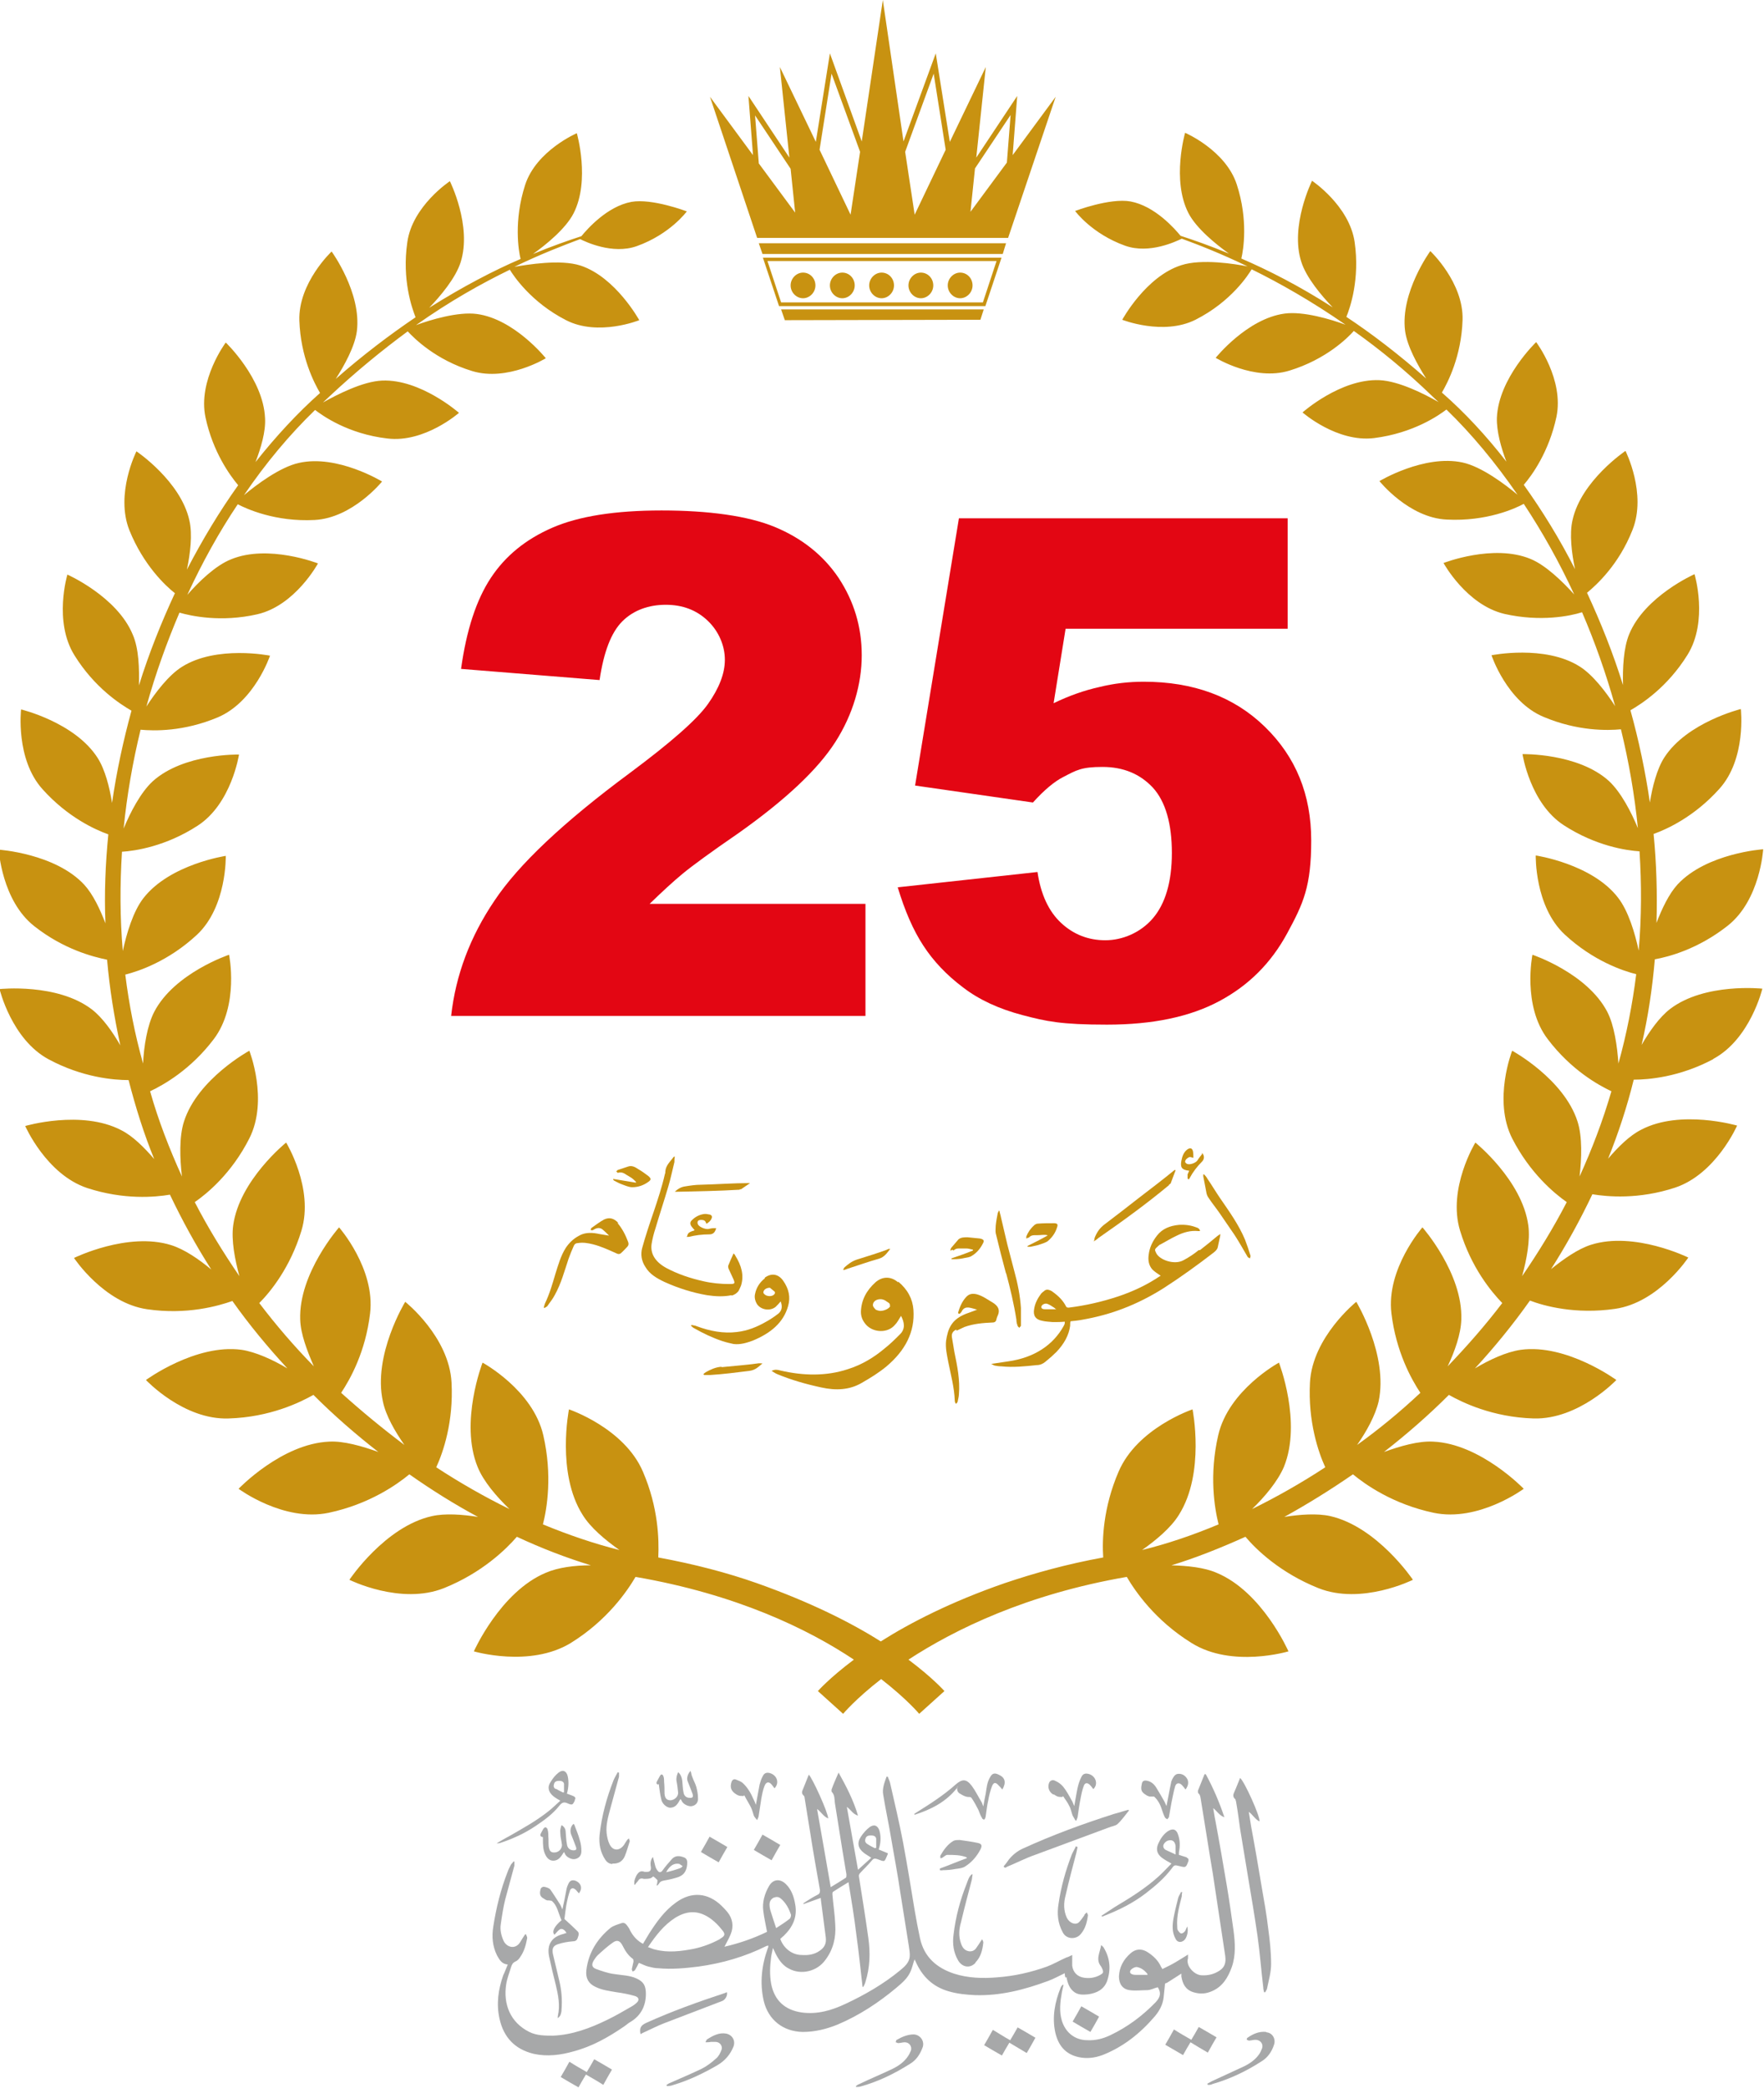<?xml version="1.0" encoding="UTF-8"?><svg id="Layer_2" xmlns="http://www.w3.org/2000/svg" viewBox="0 0 426.6 504.7"><defs><style>.cls-1{fill:#e30613;}.cls-1,.cls-2,.cls-3,.cls-4{stroke-width:0px;}.cls-2,.cls-4{fill:#c89211;}.cls-3{fill:#a7a8a9;}.cls-3,.cls-4{fill-rule:evenodd;}</style></defs><g id="Layer_1-2"><path class="cls-3" d="M257.9,477.9c.3,1.5.7,2.9,2.1,3.8,1,.6,2.1.5,3.2.4,2-.3,3.7-1.1,4.5-3.1,1-2.8.8-5.6-.8-8.2-.1-.2-.3-.3-.6-.6-.3,1.9-1.4,3.5,0,5.2.1.2.2.4.3.6.3.8.2,1-.5,1.4-1.2.7-2.6.9-3.9.7-1.6-.2-2.7-1.3-2.9-2.9,0-.5,0-1.1,0-1.6v-1c-.6.3-1,.5-1.4.6-1.6.7-3.1,1.6-4.7,2.2-3.9,1.4-7.9,2.3-12,2.6-3.5.3-7.1.2-10.5-.9-4.2-1.4-7.2-4-8.2-8.5-.5-2.3-.9-4.5-1.3-6.8-.9-5.5-1.8-11-2.8-16.4-.9-4.7-2-9.4-3.1-14.2-.1-.6-.4-1.1-.6-1.7,0,0-.2,0-.3,0-.5,1.4-1.1,2.9-.8,4.4.6,3.7,1.4,7.3,2,11,.7,4.1,1.5,8.3,2.1,12.4.7,4.4,1.4,8.8,2.1,13.2.1.8.3,1.7.2,2.6-.2,1.4-1.2,2.3-2.3,3.2-4,3.3-8.5,5.9-13.2,8.1-3.4,1.6-6.8,2.6-10.6,2.1-4.1-.6-6.6-2.9-7.4-6.9-.4-2.2-.3-4.4,0-6.6.1-.7.3-1.3.4-2.1.4.7.6,1.3.9,1.8.7,1.3,1.6,2.5,3,3.2,2.9,1.6,6.8.7,8.8-2.1,1.9-2.5,2.6-5.4,2.4-8.5-.1-2.5-.5-4.9-.7-7.4,0-.2,0-.5.2-.6,1.2-.8,2.4-1.5,3.7-2.3.7,4.3,1.4,8.5,1.9,12.7.6,4.2,1,8.4,1.5,12.6,0,0,.1,0,.2,0,.2-.4.4-.8.5-1.2,1.1-3.5,1.2-7,.7-10.6-.7-5-1.5-10-2.3-15,0-.2.1-.5.3-.7.9-1,1.9-1.9,2.8-3,.4-.5.7-.6,1.3-.4,2,.7,1.7.9,2.6-1.2,0,0,0,0,0-.2-.7-.3-1.5-.6-2.2-.9.5-1.5.6-3,.2-4.5-.4-1.3-1.3-1.7-2.4-.9-.8.6-1.5,1.4-2.1,2.3-1,1.5-.7,2.8.7,3.9.5.4,1.1.7,1.8,1.2-1.1,1-2.1,1.9-3.2,2.9-.9-5.1-1.8-10.1-2.7-15.2,1,.7,1.5,1.8,2.7,2.1-1.1-3.7-2.8-7-4.7-10.4-.6,1.4-1.2,2.7-1.7,4.1,0,.1,0,.4,0,.5.8.8.7,1.8.8,2.7.6,3.8,1.2,7.5,1.8,11.3.3,2,.7,4,1,6,0,.2,0,.7-.1.8-1.2.8-2.4,1.5-3.7,2.3-1.1-6.4-2.2-12.6-3.3-18.9,1,.7,1.5,1.8,2.7,2.3-.1-1.6-3.8-9.7-4.7-10.6-.5,1.2-.9,2.3-1.4,3.5-.3.6-.4,1.1.2,1.6.1.1.2.4.2.6.5,2.9.9,5.8,1.4,8.7.7,4.5,1.5,9,2.3,13.5,0,.5,0,.8-.5,1.1-1,.5-2,1.1-2.9,1.7-.2.1-.4.3-.6.4,0,0,0,.1,0,.2,1.4-.5,2.8-1,4.2-1.5,0,.1,0,.2,0,.3.4,3.1.8,6.1,1.2,9.2.2,1.5-.3,2.5-1.5,3.3-1.3.9-2.7,1.1-4.3,1-2.3,0-4.4-1.6-5.2-3.9.3-.2.5-.5.8-.7,2.2-2.1,3.4-4.6,2.8-7.7-.3-1.8-.9-3.5-2.2-4.8-1.4-1.4-3.1-1.3-4.1.4-1.1,1.9-1.7,4-1.4,6.1.2,1.7.6,3.3.9,5-3.3,1.6-6.8,2.8-10.3,3.6.5-1,1.1-2,1.5-3,.8-1.9.5-3.8-.8-5.4-.4-.5-.9-1-1.4-1.5-3.3-3.2-7.3-3.5-11-.8-2.8,2-4.7,4.7-6.5,7.5-.5.8-1,1.7-1.5,2.5-1.3-.7-2.3-1.7-3.1-3.2-.2-.5-.5-.9-.8-1.3-.3-.4-.7-.7-1.3-.5-.9.3-1.9.6-2.6,1.1-3.3,2.7-5.4,6.1-5.9,10.3-.2,1.9.5,3.2,2.2,4,1.6.8,3.4,1,5.1,1.3,1.5.2,3,.5,4.4.9,1.1.3,1.2,1.1.3,1.8-.2.2-.5.4-.8.6-2.1,1.2-4.1,2.4-6.2,3.4-4.1,2-8.4,3.6-13,3.8-2,0-4,0-5.8-.9-4.6-2.3-6.3-6.7-5.6-11.4.2-1.5.8-2.9,1.2-4.3.2-.6.4-1,1-1.3.5-.2.9-.6,1.2-1.1,1-1.4,1.4-3,1.7-4.6,0-.3-.2-.6-.3-.9,0,0-.1,0-.2,0-.4.6-.8,1.2-1.2,1.9-1.2,1.9-3.3,1.2-4-.3-.6-1.3-.9-2.7-.7-4,.3-2.1.6-4.1,1.1-6.1.7-2.7,1.5-5.4,2.2-8.1,0-.3,0-.7,0-1,0,0-.2,0-.2,0-.2.2-.4.5-.6.7-.3.6-.6,1.1-.8,1.7-1.7,4.3-2.8,8.8-3.5,13.3-.4,2.4-.2,4.8.9,7,.6,1.1,1.2,2.1,2.6,2.2-.4.9-.7,1.8-1.1,2.6-1.2,3.4-1.7,6.9-.9,10.5,1,4.5,3.7,7.4,8.3,8.5,3.2.7,6.5.3,9.6-.6,4.5-1.2,8.4-3.4,12.2-6,.6-.4,1.1-.9,1.7-1.2,2.4-1.5,3.6-3.8,3.6-6.7,0-1.9-.5-2.9-2.2-3.7-1.7-.8-3.6-.8-5.5-1.1-1.5-.2-2.9-.7-4.3-1.2-1.1-.4-1.2-1.1-.6-2.1.3-.4.5-.8.9-1.2,1.2-1.1,2.4-2.2,3.7-3.1,1.1-.8,1.8-.4,2.4.8.6,1.2,1.3,2.3,2.4,3.1.2.1.2.5.2.7-.1.6-.3,1.2-.4,1.8,0,.2.1.4.2.6.2-.1.5-.2.6-.4.3-.5.6-1.1.9-1.7.8.3,1.5.7,2.3.9.8.2,1.6.4,2.4.4,3.3.3,6.5,0,9.7-.4,5.8-.8,11.3-2.4,16.5-5,.1,0,.2,0,.4-.1,0,.1,0,.2,0,.2,0,.1,0,.3-.1.4-1.5,4.2-2,8.4-1,12.8,1.1,4.6,4.7,7.4,9.4,7.5,3,0,5.8-.7,8.5-1.8,5.2-2.2,9.9-5.3,14.2-8.9,1.3-1.1,2.6-2.2,3.3-3.7.5-1,.7-2.2,1.1-3.2,0,0,0,0,0,0,0,.2.1.3.2.5,1.6,3.7,4.2,6.2,8.1,7.3,2.1.6,4.2.8,6.3.9,6.1.2,11.9-1.3,17.6-3.4,1.4-.5,2.8-1.3,4.1-1.9,0,.3,0,.7.2,1.1ZM209.8,445.8c-.5-.3-.7-.7-.5-1.3.2-.7.7-.8,1.4-.8.6,0,1.1.2,1.2.8,0,.7,0,1.5,0,2.2,0,0-.2,0-.3.1-.6-.3-1.2-.6-1.8-1ZM174.2,468.7c-2,1.1-4.1,1.9-6.4,2.4-3.1.6-6.2,1-9.3.2-.6-.1-1.1-.4-1.8-.6,1.9-2.8,3.8-5.3,6.6-7.1,3.1-1.9,5.9-1.8,8.8.4.9.7,1.7,1.5,2.4,2.4,1,1.1.9,1.6-.4,2.3ZM187.3,458.7c.7-.3,1.3,0,1.7.4,1.1,1,1.8,2.3,2.3,3.8,0,.3-.1.8-.4,1-1,.8-2,1.4-3.2,2.2-.5-1.5-.9-2.7-1.3-4-.2-.6-.3-1.1-.3-1.7,0-.8.4-1.4,1.1-1.7Z"/><path class="cls-3" d="M282.1,479.4c1.2-.8,2.4-1.5,3.6-2.3,0,.2,0,.5,0,.7.3,1.8,1,3.2,2.9,3.8,1.6.5,3.1.4,4.6-.3,2.5-1.1,3.8-3.3,4.7-5.8,1-2.9.8-5.9.4-8.9-.5-3.6-1-7.1-1.6-10.7-.9-5.3-1.8-10.6-2.8-15.9-.2-.9-.3-1.8-.5-2.9,1,.8,1.5,1.8,2.7,2.2-1.2-3.6-2.7-7.1-4.5-10.4-.1,0-.2,0-.3,0-.5,1.3-1.1,2.7-1.6,4,0,.2,0,.5.1.6.5.4.5,1,.6,1.5,1,6,1.9,12,2.9,17.9,1,6.6,2,13.3,3,19.9.2,1.5,0,2.7-1.4,3.6-1.4.9-2.8,1.2-4.4,1.1-1.7-.1-3.8-2.3-3.2-4.1,0-.2,0-.5,0-.9-1.1.7-2.1,1.3-3.1,1.9-1,.6-2.1,1.1-3.1,1.6-.1-.2-.2-.4-.3-.5-.7-1.6-1.9-2.7-3.3-3.6-1.4-.9-2.9-.8-4.1.3-1.7,1.5-2.7,3.3-2.8,5.6,0,1.8.9,3.1,2.6,3.3,1.4.2,2.8,0,4.2,0,.9,0,1.7-.5,2.6-.7.8,1.3.7,2.3-.5,3.6-3.2,3.3-6.8,6-11,8-1.7.8-3.5,1.3-5.5,1.2-3,0-5.3-1.8-6.2-4.7-.7-2.3-.4-4.6,0-6.9.1-.6.3-1.2.4-1.8,0,0-.1,0-.2,0-.2.2-.4.4-.5.7-1.4,3.5-2.1,7.1-1.3,10.8.7,3.1,2.4,5.3,5.7,6,1.9.4,3.8.2,5.7-.5,5.1-2,9.2-5.3,12.7-9.4,1.1-1.3,1.9-2.8,2.1-4.5.1-1,.2-2,.3-2.9,0-.2,0-.5.2-.6ZM277.5,477.4c-1,0-1.9,0-2.9,0-.9,0-1.4-.4-1.3-.8,0-.5,1-1.1,1.6-1.1,1.1.2,1.9.8,2.6,1.7,0,0,0,.2,0,.2Z"/><path class="cls-3" d="M298.7,434.9c.1,0,.1.3.2.5.4,2.2.7,4.5,1,6.7.6,3.8,1.3,7.7,1.9,11.5.8,4.7,1.6,9.5,2.3,14.3.6,4.2.9,8.4,1.4,12.5,0,.4.1.8.2,1.2,0,0,.2,0,.3,0,.1-.3.3-.5.4-.8.4-2,1-4,1-6,0-2.9-.3-5.7-.7-8.6-.4-3.4-1-6.8-1.6-10.2-.8-4.8-1.6-9.5-2.5-14.3-.2-1.2-.4-2.4-.6-3.7,1,.7,1.5,1.8,2.6,2.3.2-1.1-3.6-9.6-4.7-10.5-.5,1.2-.9,2.3-1.4,3.4-.3.6-.4,1.2.2,1.7Z"/><path class="cls-3" d="M243,451.5c.2,0,.5-.2.7-.3,2.2-.9,4.3-2,6.6-2.8,5.9-2.2,11.9-4.4,17.8-6.6.7-.3,1.6-.4,2.1-.8,1.1-1,1.9-2.2,2.8-3.3,0,0,0-.1-.1-.2-1.2.3-2.3.7-3.5,1-7.5,2.4-14.9,5.1-22.1,8.4-1.3.6-2.4,1.5-3.3,2.6-.4.6-.8,1.1-1.3,1.7,0,0,.1.1.2.2Z"/><path class="cls-3" d="M137.8,457.1c.3-.8.9-.8,1.5-.2.2.2.4.5.7.8.9-1.1.6-2.4-.7-3-.8-.3-1.4-.2-1.8.6-.2.4-.4.9-.5,1.4-.3,1.6-.6,3.2-1,4.9-.2-.5-.4-1-.6-1.3-.8-1.2-1.5-2.4-2.3-3.5-.3-.4-1-.6-1.6-.7-.2,0-.6.2-.7.4-.3.9-.4,1.9.6,2.4.3.2.6.4.9.5.3,0,.6,0,1.1.1,1.4,1.1,1.6,3,2.4,4.7-1.8,1.5-2.4,2.8-1.7,3.5.4-.4.8-1,1.3-1.3.5-.3,1.2.1,1.6.9-.2,0-.4.1-.7.2-2.9.7-4.1,2.6-3.5,5.5.5,2.3,1,4.5,1.6,6.8.6,2.5,1.1,5,.5,7.6,0,0,0,.2,0,.5.3-.3.5-.5.6-.7.2-.5.3-.9.3-1.4.2-2.4,0-4.8-.6-7.2-.5-2.1-1-4.2-1.5-6.3-.2-1.2,0-1.9,1.2-2.3,1.2-.4,2.4-.6,3.6-.7.6,0,1-.2,1.2-.8.2-.6.5-1.2-.1-1.7-1-1-2-1.9-3.1-2.9.2-1.3.3-2.7.6-4.1.2-.9.4-1.8.7-2.6Z"/><path class="cls-3" d="M287,449c-.6-.2-1.3-.4-1.9-.6,0,0,0-.1,0-.2,0-.1,0-.3,0-.4.3-1.5.3-2.9-.2-4.3-.4-1.3-1.3-1.6-2.5-.8-1,.7-1.7,1.7-2.2,2.8-.7,1.4-.5,2.6.8,3.6.7.5,1.4.9,2.3,1.4-1,1-2,2.1-3.1,3.1-3.2,2.9-6.9,5.2-10.6,7.4-1.1.7-2.1,1.4-3.2,2.1,0,0,0,.1.1.2.2,0,.4-.1.6-.2,3.6-1.4,7-3.1,10.1-5.5,2.2-1.7,4.3-3.5,6-5.7.8-1.1.8-1.1,2-.8,1.6.4,1.6.4,2.2-1.2.1-.4,0-.7-.4-.8ZM284.3,448.3c-.9-.4-1.7-.8-2.4-1.1-.5-.3-.7-.8-.5-1.3.2-.4.5-.7.9-.9,1.1-.4,1.8,0,2,1.2,0,.6,0,1.2,0,2.1Z"/><path class="cls-3" d="M231.5,432c-.2,1.1.4,1.5,1,1.8.5.3,1.1.6,1.7.6.4,0,.6,0,.8.3.6.9,1.1,1.8,1.6,2.8.3.7.5,1.4.9,2,0,.2.3.3.5.4.1-.2.3-.3.3-.5,0-.1.1-.3.1-.5.2-1.2.3-2.5.6-3.7.2-1.2.5-2.3.9-3.4.4-1,.9-1,1.6-.2.3.3.6.6.9,1,1-1.7.7-2.9-.9-3.6-1-.5-1.6-.3-2.1.7-.7,1.2-.8,2.5-1,3.8-.2,1-.4,2-.6,3.2-.2-.5-.3-.9-.5-1.2-.8-1.3-1.4-2.6-2.3-3.8-1.3-1.7-2.3-1.7-3.9-.3-2.9,2.6-6.2,4.7-9.4,6.7-.2.1-.4.3-.6.4,0,0,0,.1.1.2,4-1.3,7.7-3.1,10.5-6.8Z"/><path class="cls-3" d="M235.9,474.4c1.3-1.3,1.7-3,1.9-4.8,0-.2-.1-.5-.3-.8-.5.8-1,1.5-1.4,2.1-.4.6-1,.9-1.8.8-1.1-.2-1.6-1-1.9-1.9-.6-1.7-.5-3.4,0-5.1.8-3.4,1.7-6.8,2.6-10.2.1-.4.1-.9.2-1.4,0,0-.2,0-.2,0-.7.6-.9,1.4-1.2,2.2-1.6,4-2.7,8.1-3.2,12.4-.3,2.2,0,4.3,1.1,6.2,1,1.7,2.9,2,4.2.6Z"/><path class="cls-3" d="M148.1,450.5c1.5.1,2.5-.6,3-1.8.5-1.2.8-2.4,1.2-3.6,0-.2-.2-.5-.2-.7-.2.2-.4.3-.5.5-.3.4-.5.8-.7,1.1-1.1,1.5-2.7,1.5-3.5-.2-.4-.8-.6-1.8-.7-2.7-.2-2,.4-4,.9-5.9.7-2.6,1.4-5.1,2.1-7.7,0-.3,0-.6,0-1-.1,0-.2,0-.3-.1-.3.6-.7,1.2-1,1.9-1.7,4.3-2.9,8.7-3.4,13.3-.2,2.2.2,4.2,1.4,6,.4.6,1,1,1.7,1Z"/><path class="cls-3" d="M260.3,447.9c.1-.5.2-1,.3-1.4-.1,0-.3-.1-.4-.2-.3.7-.7,1.3-1,2-1.5,3.9-2.6,7.8-3.2,11.9-.4,2.4-.2,4.7,1,6.9.9,1.8,3.3,1.8,4.4.4,1.1-1.3,1.5-2.9,1.7-4.5,0-.2-.2-.5-.3-.7-.2.2-.3.3-.5.5,0,.1-.1.3-.2.4-.4.5-.8,1.2-1.3,1.6-.9.6-2.2,0-2.8-1.2-.8-1.7-.8-3.6-.3-5.4.8-3.5,1.7-6.9,2.6-10.3Z"/><path class="cls-3" d="M294.2,492.5c-1.5-.9-2.9-1.7-4.3-2.5-.6,1.1-1.2,2.1-1.8,3.1-1.4-.8-2.8-1.6-4.2-2.5-.7,1.3-1.4,2.5-2.1,3.7,1.4.8,2.9,1.7,4.3,2.5.6-1.1,1.2-2.1,1.8-3.1,1.5.9,2.8,1.7,4.2,2.5.7-1.3,1.4-2.5,2.1-3.7Z"/><path class="cls-3" d="M244.3,493.2c-1.5-.8-2.8-1.7-4.2-2.5-.7,1.3-1.4,2.5-2.1,3.7,1.5.9,2.9,1.7,4.3,2.5.6-1.1,1.2-2.1,1.8-3.1,1.4.8,2.8,1.7,4.2,2.5.7-1.2,1.4-2.4,2.1-3.7-1.5-.9-2.9-1.7-4.3-2.5-.6,1.1-1.2,2.1-1.8,3.1Z"/><path class="cls-3" d="M141.9,500.9c-1.4-.8-2.8-1.6-4.2-2.5-.7,1.3-1.4,2.5-2.1,3.7,1.5.9,2.9,1.7,4.3,2.5.6-1.1,1.2-2.1,1.8-3.1,1.4.8,2.8,1.6,4.2,2.5.7-1.3,1.4-2.5,2.1-3.7-1.5-.9-2.9-1.7-4.3-2.5-.6,1.1-1.2,2.1-1.8,3.1Z"/><path class="cls-3" d="M120.7,445.6c3.1-1,6-2.3,8.7-4.1,2.1-1.4,4.2-2.9,5.8-4.9.7-.9,1.2-1.1,2.2-.6,1,.4,1.1.3,1.6-.7,0,0,0-.1,0-.2.3-.4.1-.7-.3-.9-.5-.2-1-.4-1.6-.6.4-1.4.5-2.8.2-4.2-.3-1.3-1.2-1.7-2.2-.9-.8.6-1.4,1.4-1.9,2.2-.9,1.3-.6,2.5.6,3.5.5.4,1,.7,1.7,1.1-.9.8-1.8,1.7-2.8,2.5-3,2.4-6.3,4.2-9.6,6.1-1,.5-1.9,1.1-3,1.7.2,0,.2,0,.3,0,.1,0,.3,0,.4-.1ZM134.4,432.5c-.5-.3-.6-.7-.4-1.3.2-.6.7-.7,1.3-.7.5,0,1,.2,1.1.7,0,.7,0,1.4,0,2.1,0,0-.2,0-.3,0-.6-.3-1.2-.6-1.7-.9Z"/><path class="cls-3" d="M227.3,452.1c.2,0,.5.1.7,0,1,0,2.1-.1,3.1-.3.8-.1,1.7-.2,2.3-.6,1.6-1,2.8-2.4,3.7-4.1.5-1,.3-1.4-.7-1.6-1.4-.3-2.9-.5-4.3-.7-.5,0-1.1,0-1.5.2-1.4.8-2.4,2.2-3.2,3.6,0,.1,0,.4,0,.6.2,0,.4,0,.6-.2.4-.2.7-.6,1.1-.6,1.6,0,3.2,0,4.7.6,0,0,0,.2,0,.2-2.2.8-4.3,1.7-6.5,2.5,0,0,0,.2,0,.2Z"/><path class="cls-3" d="M175.9,481.6c-.2,0-.4.1-.6.2-6.4,2.1-12.8,4.4-19,7.2-1.3.6-1.7,1.2-1.4,2.7.2,0,.3-.1.4-.2,1.8-.8,3.5-1.7,5.3-2.4,4.7-1.8,9.4-3.6,14.1-5.4.7-.3,1.3-1.3,1.1-2.1Z"/><path class="cls-3" d="M138.7,440.9c-.7.6-.9,1.6-.6,2.5.4,1,.8,2,1.2,3.1.2.6,0,.8-.6.8-.8,0-1.5-.5-1.6-1.5-.2-1-.2-2-.3-2.9,0-.7-.3-1.3-1-1.7-.2.6-.4,1.2-.3,1.9,0,1,.3,1.9.4,2.9,0,.9-.7,1.7-1.6,1.8-1,.1-1.4-.2-1.6-1.4-.1-.8,0-1.7-.1-2.5,0-.6,0-1.1-.2-1.7,0-.2-.3-.4-.5-.5,0,0-.4.2-.5.4-.2.3-.3.6-.5.9-.3.5-.4,1,.4,1.1,0,.2,0,.3,0,.5,0,1.3,0,2.6.6,3.8.4.8,1,1.4,1.9,1.4.9,0,1.5-.5,2-1.2.2-.3.4-.6.6-.9.1.2.2.4.3.6.4.7,1.6,1.3,2.4,1.1.9-.2,1.5-.8,1.5-1.9,0-.9-.1-1.8-.4-2.7-.3-1.2-.8-2.3-1.2-3.4,0-.1-.1-.3-.2-.4Z"/><path class="cls-3" d="M159.3,431.2c.2,1.3.3,2.5.6,3.7.2,1.1,1.2,2,2.1,2.1,1.1,0,1.7-.6,2.2-1.5.1-.2.2-.4.4-.6.2.3.3.5.4.7.5.7,1.7,1.2,2.4,1,.9-.2,1.5-.9,1.4-2,0-.9-.2-1.8-.4-2.6-.2-.8-.7-1.6-1-2.5-.2-.4-.2-.9-.4-1.4-.7.7-1,1.8-.7,2.5.4,1,.8,2,1.2,3.1.2.7,0,1-.8.9-.7,0-1.3-.5-1.4-1.3-.2-.9-.2-1.9-.3-2.8-.1-.7-.3-1.5-1-2.1-.3.7-.5,1.3-.4,2.1.2,1,.3,1.9.4,2.9,0,.9-.8,1.7-1.8,1.8-.9,0-1.4-.4-1.5-1.6,0-1,0-1.9-.1-2.9,0-.5,0-.9-.2-1.4-.2-.4-.5-.5-.8,0-.2.4-.4.7-.6,1.1-.3.5-.4.9.2,1Z"/><path class="cls-3" d="M153.7,455.4c.2-.2.4-.5.6-.7.3-.6.8-.7,1.4-.5.4,0,1,0,1.4-.1.3,0,.6-.3.9-.5.4.3.7.6,1,.9,0,.5-.1.9-.2,1.3,0,0,.2,0,.2,0,.1-.2.3-.3.4-.5.3-.5.7-.6,1.2-.7,1.2-.2,2.5-.5,3.6-.9,1.5-.6,2-1.9,2-3.5,0-.5-.2-1-.8-1.2-1-.4-2.1-.5-2.9.4-.8.9-1.6,1.8-2.3,2.8-.3.4-.7.5-1,.2-.3-.3-.6-.8-.7-1.2-.2-.7-.4-1.5-.6-2.3-.5.6-.7,1.4-.5,2.4.1.8-.2,1.2-.9,1.2-.2,0-.4,0-.6,0-.9-.3-1.4-.1-2,.9-.2.4-.4.9-.5,1.4,0,.2,0,.5,0,.8,0,0,.1,0,.2,0ZM164.4,450.7c.2,0,.4.3.7.4-.2.2-.3.4-.6.5-1.1.4-2.1.7-3.4,1,.9-1.7,2-2.3,3.3-2Z"/><path class="cls-3" d="M177.8,433.6c.3.2.6.4,1,.5.3.1.7,0,1,.1,0,0,.1-.2.2-.2.5,1,1.1,1.9,1.6,2.9.3.6.5,1.4.7,2,.1.3.4.6.8,1.1.2-.5.4-.8.4-1.2.2-1.3.4-2.6.6-3.9.2-1.1.4-2.2.8-3.2.4-1,1.1-1.1,1.8-.2.2.3.4.5.6.8,1.2-1.2.7-3-.9-3.6-.8-.3-1.5-.2-1.9.6-.4.7-.6,1.4-.8,2.1-.3,1.6-.6,3.2-.9,4.9-.2-.6-.4-1-.6-1.4-.6-1.4-1.4-2.8-2.6-3.9-.5-.4-1.1-.6-1.6-.8-.5-.2-.9,0-1.1.6-.4,1.2-.1,2.1.9,2.8Z"/><path class="cls-3" d="M277.1,433.9c.3.2.6.3.9.4.3,0,.6,0,1.1,0,.9.8,1.5,1.9,1.9,3.2.2.6.4,1.2.7,1.8.1.2.4.4.6.5.1-.2.4-.4.4-.6.2-1.1.4-2.3.6-3.4.3-1.3.5-2.7.9-4,.3-.9,1.1-.9,1.7-.2.3.3.5.6.8,1,.6-.8.8-1.6.5-2.4-.4-.8-1.1-1.4-2.1-1.4-.9,0-1.2.6-1.6,1.3-.1.3-.3.6-.3.9-.4,1.8-.7,3.7-1.1,5.6-.2-.4-.3-.7-.5-1.1-.7-1.2-1.3-2.3-2-3.4-.5-.8-1.2-1.4-2.1-1.6-.8-.2-1.3,0-1.4.9-.3,1.4,0,1.9,1.2,2.6Z"/><path class="cls-3" d="M254.9,433.8c.3.2.6.4.9.5.3.1.7.1,1.1.1,0,0,.1-.1.2-.2.5.8,1.1,1.5,1.5,2.4.4.7.5,1.5.8,2.3.2.4.5.8.7,1.2,0,0,.1,0,.2,0,.1-.3.2-.5.3-.8.2-1.4.4-2.9.7-4.4.2-1.1.4-2.1.8-3.2.3-.8.9-.8,1.5-.2.3.3.5.6.8,1,1.2-1.1.7-3-.9-3.6-.9-.3-1.6-.2-2,.7-.4.8-.7,1.7-.9,2.6-.3,1.4-.5,2.8-.8,4.4-.3-.6-.4-1.1-.7-1.5-.6-1.1-1.2-2.2-2-3.2-.5-.6-1.2-1.1-1.9-1.4-.7-.4-1.3,0-1.5.5-.4,1.1,0,2.2,1,2.8Z"/><path class="cls-3" d="M175.6,491.6c-1.7-.3-3.2.5-4.6,1.4-.1,0-.2.3-.4.7.6,0,.9,0,1.3-.1.4,0,.7,0,1.1,0,1.1,0,1.8,1,1.5,1.9-.3.8-.7,1.6-1.3,2.1-1.1,1-2.3,1.9-3.5,2.5-2.5,1.2-5.1,2.3-7.6,3.4-.3.1-.6.3-.9.5,0,.1,0,.2.1.3.5,0,1.1-.1,1.6-.3,3.7-1.1,7.2-2.8,10.5-4.7,1.9-1.1,3.2-2.6,4-4.6.5-1.4-.3-2.8-1.8-3.1Z"/><path class="cls-3" d="M306.2,491.2c-1.7-.2-3.2.5-4.5,1.4-.1,0-.2.3-.2.5.2,0,.4.2.5.2.5,0,1.1-.2,1.6-.2,1.2,0,2,1,1.6,2.1-.2.5-.4,1-.7,1.4-.9,1.3-2.2,2.2-3.6,2.9-2.6,1.2-5.2,2.4-7.8,3.6-.4.2-.7.4-1.1.6,0,0,0,.2.1.3.4,0,.8,0,1.1-.2,4.2-1.2,8.2-3.1,11.9-5.5,1.5-.9,2.5-2.4,3-4,.5-1.4-.4-2.9-1.8-3Z"/><path class="cls-3" d="M221,491.8c-1.5,0-2.9.6-4.1,1.3-.2,0-.2.4-.3.6.2,0,.4.2.6.2.5,0,1.1-.2,1.6-.2,1.1,0,1.8,1,1.5,2-.2.5-.5,1.1-.8,1.5-.9,1.3-2.2,2.2-3.6,2.9-2.7,1.3-5.4,2.4-8.1,3.7-.3.1-.6.3-.8.5,0,0,0,.2,0,.2.4,0,.8,0,1.1-.1,4.3-1.2,8.2-3.1,12-5.5,1.5-.9,2.4-2.3,3-3.9.6-1.5-.5-3.1-2.1-3.2Z"/><path class="cls-3" d="M182.3,447.2c1.5.9,2.9,1.7,4.3,2.5.7-1.3,1.4-2.5,2.1-3.7-1.5-.9-2.9-1.7-4.3-2.5-.7,1.3-1.4,2.5-2.1,3.7Z"/><path class="cls-3" d="M259.4,488.7c1.5.9,2.9,1.7,4.3,2.5.7-1.2,1.4-2.4,2.1-3.7-1.5-.9-2.9-1.7-4.3-2.5-.7,1.3-1.4,2.5-2.1,3.7Z"/><path class="cls-3" d="M175.9,446.5c-1.5-.9-2.9-1.7-4.3-2.5-.7,1.3-1.4,2.5-2.1,3.7,1.5.9,2.9,1.7,4.3,2.5.7-1.3,1.4-2.5,2.1-3.7Z"/><path class="cls-3" d="M285.9,457.4c0,0-.2,0-.3,0-.2.5-.6,1-.7,1.5-.4,1.6-.8,3.2-1.1,4.8-.3,1.7-.4,3.4.5,5,.4.8,1.2,1,2,.4.7-.5,1.2-2.3.8-3.4-.2.4-.3.8-.5,1.1-.2.3-.6.6-.9.6-.3,0-.6-.4-.8-.7-.2-.2-.2-.6-.2-.9-.2-2.6.5-5,1.1-7.4,0-.3,0-.6.1-.9Z"/><path class="cls-2" d="M414.3,256c9-4.8,11.9-17,11.9-17,0,0-13.9-1.5-22.3,4.9-2.6,2-5,5.4-6.9,8.7,1.6-6.9,2.6-13.8,3.2-20.7,3.4-.6,10.5-2.5,17.6-8.1,7.9-6.2,8.6-18.5,8.6-18.5,0,0-13.6.9-20.7,8.5-2.1,2.3-3.8,5.9-5.1,9.3.2-7.2,0-14.4-.7-21.5,3.1-1.1,9.8-4.1,15.9-10.9,6.6-7.3,5.2-19.3,5.2-19.3,0,0-13,3.2-18.5,11.7-1.8,2.8-2.9,7.1-3.5,10.9-1.1-7.6-2.7-15.1-4.7-22.3,2.6-1.5,8.9-5.5,13.8-13.4,5.1-8.2,1.7-19.5,1.7-19.5,0,0-12,5.3-15.8,14.5-1.4,3.4-1.6,8.3-1.5,12.3-2.4-7.7-5.4-15.2-8.7-22.3,2.3-1.9,7.7-6.8,11-15.2,3.5-8.8-1.7-19.1-1.7-19.1,0,0-10.7,7.2-12.8,16.7-.8,3.4-.2,8.1.6,11.9-3.7-7.3-7.9-14.1-12.4-20.4,2-2.3,6.1-8,7.9-16.4,1.9-9.1-4.9-18.1-4.9-18.1,0,0-9.1,8.7-9.5,18.3-.1,3.2,1,7.2,2.3,10.6-4.9-6.3-10.1-11.9-15.6-16.7,1.4-2.4,4.7-8.7,5-17.5.3-9.1-7.8-16.7-7.8-16.7,0,0-7.3,10-6.1,19.3.5,3.7,3,8.2,5.1,11.5-6.6-5.8-13.1-10.8-19.3-14.9.9-2.2,3.3-9.1,2-18.1-1.3-8.8-10.3-14.8-10.3-14.8,0,0-5.4,10.9-2.6,19.6,1.2,3.8,4.9,8.2,7.6,11-8.1-5.2-15.6-9-22.1-11.8.5-2.1,1.7-9.3-1.1-17.9-2.7-8.3-12.5-12.5-12.5-12.5,0,0-3.3,11.4.8,19.4,1.9,3.7,6.7,7.6,9.8,9.8-4.6-1.9-8.6-3.3-11.7-4.3-1.4-1.7-6.2-7.2-12.1-8.3-5-.9-13.4,2.3-13.4,2.3,0,0,4,5.5,12.1,8.4,5.9,2.1,12.4-1.1,13.7-1.7,4.1,1.5,9.5,3.6,15.9,6.7-3-.6-11.1-1.9-16-.3-8.6,2.7-14.3,13.2-14.3,13.2,0,0,9.9,3.9,17.7,0,8.7-4.4,12.8-10.9,13.6-12.2,6.7,3.3,14.5,7.7,22.7,13.4-3.5-1.3-10.2-3.3-14.7-2.7-9.1,1.2-16.7,10.7-16.7,10.7,0,0,9.3,5.7,17.8,3.1,8.9-2.7,14.2-8,15.6-9.6,6.2,4.4,12.6,9.6,19,15.8.5.5,1,.9,1.5,1.4-3.3-1.9-9.6-5.1-14.3-5.3-9.4-.4-18.6,7.8-18.6,7.8,0,0,8.3,7.3,17.3,6.2,9.6-1.2,15.8-5.6,17.5-6.9,6.1,5.9,11.9,12.9,17.2,20.6-3-2.5-8.7-6.8-13.3-7.8-9.3-2-20.1,4.5-20.1,4.5,0,0,7.1,8.9,16.3,9.3,9.6.5,16.6-2.7,18.6-3.8,4.5,6.8,8.6,14.1,12.2,21.9-2.8-3.1-6.9-7.1-10.6-8.6-9-3.7-21,1-21,1,0,0,5.5,10.1,14.7,12.3,8.8,2,16,.5,18.8-.4,3.1,7.2,5.8,14.8,8,22.7-2.2-3.4-5.4-7.6-8.6-9.6-8.4-5.3-21.3-2.7-21.3-2.7,0,0,3.7,11.2,12.6,14.9,8.3,3.5,15.5,3.3,18.7,3,1.9,7.8,3.3,15.8,4.1,23.9-1.6-3.9-4.1-8.7-7-11.4-7.5-6.8-20.9-6.5-20.9-6.5,0,0,1.8,11.9,10,17.2,7.7,5,15.1,6.1,18.3,6.3.5,7.9.5,15.9-.2,24-.9-4.2-2.5-9.6-5-12.8-6.3-8.2-19.9-10.2-19.9-10.2,0,0-.3,12.3,7,19.1,6.9,6.4,14.1,8.8,17.3,9.6-.9,7.2-2.3,14.4-4.3,21.6-.3-4.2-1-9.2-2.7-12.5-4.9-9.4-18.1-13.8-18.1-13.8,0,0-2.5,12.3,3.7,20.4,5.6,7.4,12.2,11.1,15.4,12.6-2.1,7.2-4.7,14-7.7,20.6.5-4.3.7-9.6-.5-13.3-3.3-10.3-15.8-17.1-15.8-17.1,0,0-4.7,11.9,0,21.2,4.3,8.4,10.2,13.3,13.2,15.4-3.2,6.2-6.9,12.2-10.8,17.9,1.1-4,2-8.7,1.5-12.3-1.5-10.9-12.8-20-12.8-20,0,0-6.8,11.1-3.7,21.3,2.7,8.9,7.5,14.7,10.2,17.5-4.1,5.4-8.6,10.5-13.2,15.3,1.7-3.6,3.2-7.8,3.3-11.3.4-11.2-9.4-22.3-9.4-22.3,0,0-8.8,10-7.5,20.8,1.1,9.2,4.8,15.9,7,19.2-4.9,4.6-10,8.8-15.3,12.6,2.3-3.3,4.4-7.1,5.2-10.5,2.4-11.2-5.4-24.1-5.4-24.1,0,0-10.6,8.5-11.2,19.5-.5,9.4,2,16.8,3.7,20.5-5.8,3.8-11.8,7.2-17.7,10.1,3.1-3,6.2-6.7,7.7-10.2,4.4-10.8-1.2-25.2-1.2-25.2,0,0-12.2,6.6-14.7,17.6-2.2,9.6-.9,17.5.1,21.5-6.2,2.6-12.4,4.7-18.5,6.2,3.4-2.4,7-5.4,8.9-8.5,6.4-10.1,3.3-25.5,3.3-25.5,0,0-13.4,4.5-17.9,15.1-3.7,8.6-4,16.4-3.7,20.7-8.8,1.6-16.7,3.8-23.8,6.2-13,4.5-22.9,9.6-30,14.1-7.1-4.5-17-9.5-30-14.1-7.1-2.5-15.1-4.6-23.8-6.2.2-4.4,0-12.1-3.7-20.7-4.5-10.6-17.9-15.1-17.9-15.1,0,0-3.1,15.4,3.3,25.5,1.9,3.1,5.5,6.1,8.9,8.5-6-1.5-12.2-3.6-18.5-6.2,1-3.9,2.3-11.9.1-21.5-2.5-11-14.7-17.6-14.7-17.6,0,0-5.6,14.4-1.2,25.2,1.4,3.5,4.6,7.2,7.7,10.2-5.9-2.9-11.9-6.3-17.7-10.1,1.7-3.7,4.2-11,3.7-20.5-.6-11.1-11.2-19.5-11.2-19.5,0,0-7.9,12.9-5.4,24.1.7,3.4,2.9,7.2,5.2,10.5-5.2-3.9-10.3-8.1-15.3-12.6,2.2-3.3,5.9-9.9,7-19.2,1.3-10.8-7.5-20.8-7.5-20.8,0,0-9.8,11.1-9.4,22.3.1,3.5,1.7,7.6,3.3,11.3-4.7-4.8-9.1-9.9-13.2-15.3,2.7-2.7,7.5-8.6,10.2-17.5,3.1-10.2-3.7-21.3-3.7-21.3,0,0-11.3,9.1-12.8,20-.5,3.6.4,8.3,1.5,12.3-3.9-5.7-7.6-11.7-10.8-17.9,2.9-2,8.9-6.9,13.2-15.4,4.7-9.3,0-21.2,0-21.2,0,0-12.5,6.8-15.8,17.1-1.2,3.7-1,9-.5,13.3-3-6.6-5.7-13.5-7.7-20.6,3.2-1.5,9.8-5.2,15.4-12.6,6.2-8.2,3.7-20.4,3.7-20.4,0,0-13.2,4.4-18.1,13.8-1.7,3.3-2.5,8.3-2.7,12.5-2-7.1-3.4-14.3-4.3-21.5,3.2-.8,10.4-3.2,17.3-9.6,7.3-6.8,7-19.1,7-19.1,0,0-13.5,2-19.9,10.2-2.5,3.2-4.1,8.6-5,12.8-.7-8-.7-16.1-.2-24,3.2-.2,10.6-1.3,18.3-6.3,8.2-5.3,10-17.2,10-17.2,0,0-13.4-.3-20.9,6.5-2.9,2.7-5.4,7.5-7,11.4.8-8.1,2.2-16.1,4.1-23.9,3.2.3,10.4.5,18.7-3,8.9-3.8,12.6-14.9,12.6-14.9,0,0-12.9-2.6-21.3,2.7-3.2,2-6.4,6.2-8.6,9.6,2.2-7.9,4.9-15.4,8-22.7,2.8.8,10,2.4,18.8.4,9.2-2.1,14.7-12.3,14.7-12.3,0,0-12-4.7-21-1-3.8,1.5-7.9,5.5-10.6,8.6,3.6-7.8,7.7-15.2,12.2-21.9,2.1,1.1,9.1,4.3,18.6,3.8,9.2-.5,16.3-9.3,16.3-9.3,0,0-10.8-6.6-20.1-4.5-4.6,1-10.3,5.3-13.3,7.8,5.3-7.8,11.1-14.7,17.2-20.6,1.7,1.3,7.9,5.8,17.5,6.9,9,1.1,17.3-6.2,17.3-6.2,0,0-9.3-8.2-18.6-7.8-4.7.2-10.9,3.4-14.3,5.3.5-.5,1-.9,1.5-1.4,6.5-6.1,12.9-11.3,19-15.8,1.5,1.6,6.7,6.9,15.6,9.6,8.5,2.6,17.8-3.1,17.8-3.1,0,0-7.6-9.5-16.7-10.7-4.5-.6-11.2,1.4-14.7,2.7,8.2-5.8,15.9-10.1,22.7-13.4.8,1.3,5,7.8,13.6,12.2,7.8,4,17.7,0,17.7,0,0,0-5.7-10.4-14.2-13.2-4.9-1.6-13-.2-16,.3,6.4-3.1,11.9-5.2,15.9-6.7,1.2.6,7.8,3.8,13.7,1.7,8.1-2.9,12.1-8.4,12.1-8.4,0,0-8.4-3.2-13.4-2.3-5.9,1.1-10.7,6.6-12.1,8.3-3.1,1-7.1,2.4-11.7,4.3,3.1-2.2,7.9-6.1,9.8-9.8,4.1-8,.8-19.4.8-19.4,0,0-9.8,4.2-12.5,12.5-2.8,8.7-1.6,15.9-1.1,17.9-6.5,2.8-14,6.7-22.1,11.8,2.7-2.8,6.4-7.2,7.6-11,2.8-8.8-2.6-19.6-2.6-19.6,0,0-9.1,6-10.3,14.8-1.3,9,1.1,15.8,2,18.1-6.2,4.2-12.7,9.1-19.3,14.9,2.1-3.3,4.6-7.8,5.1-11.5,1.2-9.3-6.1-19.3-6.1-19.3,0,0-8.1,7.6-7.8,16.7.3,8.8,3.6,15.1,5,17.5-5.4,4.8-10.6,10.4-15.6,16.7,1.3-3.4,2.5-7.4,2.3-10.6-.4-9.6-9.5-18.3-9.5-18.3,0,0-6.8,9.1-4.9,18.1,1.8,8.4,5.9,14,7.9,16.4-4.5,6.3-8.6,13.1-12.4,20.4.8-3.8,1.4-8.5.6-11.9-2.1-9.5-12.8-16.7-12.8-16.7,0,0-5.2,10.3-1.7,19.1,3.4,8.4,8.7,13.4,11,15.2-3.3,7.1-6.3,14.6-8.7,22.3.1-4,0-8.9-1.5-12.3-3.8-9.2-15.8-14.5-15.8-14.5,0,0-3.4,11.3,1.7,19.5,4.9,7.9,11.2,11.9,13.8,13.4-2,7.3-3.6,14.7-4.7,22.3-.6-3.8-1.7-8.1-3.5-10.9-5.5-8.6-18.5-11.7-18.5-11.7,0,0-1.4,12,5.2,19.3,6.1,6.8,12.8,9.8,15.9,10.9-.7,7.1-1,14.3-.7,21.5-1.3-3.4-3-7-5.1-9.3-7-7.6-20.7-8.5-20.7-8.5,0,0,.7,12.3,8.6,18.5,7.1,5.6,14.2,7.4,17.6,8.1.6,6.9,1.7,13.8,3.2,20.7-1.9-3.3-4.3-6.7-6.9-8.7-8.4-6.4-22.3-4.9-22.3-4.9,0,0,2.9,12.2,11.9,17,8.2,4.4,15.8,5,19.3,5,1.7,6.6,3.7,13,6.2,19.1-2.4-2.8-5.2-5.6-8-7-9.6-5-23.2-1-23.2-1,0,0,5.1,11.7,15,15,8.9,2.9,16.4,2.2,20,1.6,3,6.3,6.3,12.3,10,18.1-3-2.5-6.5-4.9-9.7-5.9-10.5-3.3-23.5,3.1-23.5,3.1,0,0,7.2,10.9,17.7,12.4,9.6,1.4,17.2-.8,20.6-2,4.1,5.8,8.6,11.2,13.3,16.3-3.5-2.1-7.7-4-11.1-4.5-11.1-1.5-23.1,7.3-23.1,7.3,0,0,9.1,9.7,20,9.3,10-.3,17.3-3.9,20.5-5.7,5,5,10.3,9.6,15.7,13.8-3.9-1.4-8.4-2.7-11.9-2.5-11.5.5-21.9,11.4-21.9,11.4,0,0,10.9,8.1,21.8,5.8,9.9-2.1,16.6-6.9,19.5-9.3,5.4,3.8,11,7.3,16.6,10.3-3.8-.6-7.9-.9-11.1-.2-11.4,2.5-20,15.4-20,15.4,0,0,12.4,6.2,22.9,2,9.2-3.7,15-9.4,17.6-12.4,6,2.8,12,5.1,17.9,6.9-3.9,0-7.9.5-10.9,1.8-11,4.6-17.4,19-17.4,19,0,0,13.5,4,23.4-2,8.9-5.5,13.7-12.6,15.7-16,24.4,4.2,41.7,12.6,52.8,20-6,4.5-8.7,7.6-8.7,7.6l6.1,5.5s3-3.6,9.2-8.4c6.3,4.9,9.2,8.4,9.2,8.4l6.1-5.5s-2.7-3.1-8.7-7.6c11.2-7.3,28.5-15.8,52.8-20,2,3.4,6.8,10.5,15.7,16,9.8,6.1,23.4,2,23.4,2,0,0-6.3-14.4-17.4-19-3-1.3-7.1-1.7-10.9-1.8,5.9-1.8,11.9-4.2,17.9-6.9,2.6,3.1,8.4,8.7,17.6,12.4,10.5,4.2,22.9-2,22.9-2,0,0-8.6-12.8-20-15.4-3.2-.7-7.3-.4-11.1.2,5.6-3.1,11.1-6.5,16.6-10.3,2.9,2.4,9.6,7.2,19.5,9.3,10.9,2.3,21.8-5.8,21.8-5.8,0,0-10.5-10.9-21.9-11.4-3.6-.2-8,1.1-11.9,2.5,5.4-4.2,10.7-8.8,15.7-13.8,3.2,1.8,10.5,5.4,20.5,5.7,10.9.3,20-9.3,20-9.3,0,0-12-8.8-23.1-7.3-3.5.5-7.6,2.4-11.1,4.5,4.7-5.1,9.2-10.6,13.3-16.4,3.4,1.3,11,3.4,20.6,2,10.5-1.5,17.7-12.4,17.7-12.4,0,0-13-6.4-23.5-3.1-3.2,1-6.7,3.5-9.7,5.9,3.7-5.8,7-11.8,10-18.1,3.6.6,11.2,1.3,20-1.6,9.9-3.3,15-15,15-15,0,0-13.7-4-23.2,1-2.8,1.4-5.6,4.2-8,7,2.5-6.2,4.6-12.6,6.2-19.1,3.5,0,11.1-.6,19.3-5Z"/><path class="cls-1" d="M209.3,245.6h-100.2c1.1-9.9,4.6-19.2,10.5-27.9,5.8-8.7,16.7-19,32.8-30.9,9.8-7.3,16.1-12.8,18.8-16.6,2.7-3.8,4.1-7.4,4.1-10.7s-1.4-6.8-4.1-9.4c-2.7-2.6-6.1-3.9-10.2-3.9s-7.8,1.3-10.5,4c-2.7,2.7-4.5,7.4-5.5,14.2l-33.5-2.7c1.3-9.4,3.7-16.7,7.2-22,3.5-5.3,8.4-9.3,14.8-12.1,6.4-2.8,15.2-4.2,26.5-4.2s20.9,1.3,27.4,4c6.5,2.7,11.7,6.8,15.4,12.3,3.7,5.6,5.6,11.8,5.6,18.7s-2.1,14.3-6.4,21c-4.3,6.7-12.1,14-23.4,22-6.7,4.6-11.2,7.9-13.5,9.8-2.3,1.9-4.9,4.3-8,7.3h52.2v27.2Z"/><path class="cls-1" d="M232.1,125.3h79.3v26.7h-53.7l-2.9,18c3.7-1.8,7.4-3.1,11-3.9,3.6-.9,7.2-1.3,10.8-1.3,12,0,21.8,3.6,29.3,10.9,7.5,7.3,11.2,16.4,11.2,27.5s-1.9,15.2-5.8,22.4c-3.9,7.2-9.3,12.6-16.4,16.4-7.1,3.8-16.1,5.7-27.2,5.7s-14.7-.8-20.4-2.3c-5.7-1.5-10.5-3.7-14.4-6.7-4-3-7.2-6.4-9.6-10.1-2.5-3.8-4.5-8.5-6.2-14.1l33.8-3.7c.8,5.4,2.7,9.5,5.7,12.3,3,2.8,6.6,4.2,10.7,4.2s8.5-1.8,11.5-5.3c3-3.5,4.6-8.8,4.6-15.8s-1.5-12.4-4.6-15.8c-3.1-3.3-7.1-5-12.2-5s-6.3.8-9.4,2.4c-2.2,1.1-4.7,3.2-7.4,6.2l-28.5-4.1,10.6-64.6Z"/><path class="cls-4" d="M289.9,302.2c-1.1.9-2.3,1.7-3.6,2.4-2.2,1.3-5.9,0-6.7-1.7-.4-.8-.4-.9.4-1.6.2-.2.4-.4.7-.5,1.3-.7,2.6-1.5,3.9-2.1,1.6-.8,3.4-1.3,5.2-1.1.1,0,.3,0,.4,0,0-.5-.5-.8-.9-.9-1.3-.5-2.7-.7-4.2-.6-2.1.2-4,.9-5.3,2.6-1.1,1.4-1.8,2.9-2,4.6-.2,1.3,0,2.6.9,3.6.6.6,1.3,1,2,1.5,0,0,0,0-.2.1-3.1,2.1-6.5,3.7-10.1,4.9-3.9,1.3-7.9,2.2-11.9,2.7-.4,0-.5,0-.7-.3-.7-1.4-1.8-2.5-3.2-3.5-.2-.2-.5-.3-.7-.4-.5-.2-1-.2-1.4.2-.3.2-.5.4-.7.6-.9,1.2-1.5,2.4-1.7,3.7-.3,1.6.3,2.6,2,2.9.8.2,1.6.2,2.5.3.9,0,1.9,0,2.9-.1,0,.1,0,.2,0,.3,0,.3-.2.6-.3.8-2.5,4.5-7,7.6-13.4,8.5-1.3.2-2.6.4-4,.6,0,0,0,0,0,.1.2,0,.4.2.7.3.5.1,1.1.2,1.7.2,2.8.3,5.7,0,8.5-.3.8,0,1.5-.3,2.1-.8,1-.8,1.9-1.6,2.7-2.4,1.8-1.9,3-4,3.3-6.3,0-.4,0-.8.1-1.1,1-.1,2-.2,3-.4,3.4-.6,6.7-1.5,9.8-2.7,3.4-1.3,6.7-3,9.7-4.9,4.2-2.7,8.2-5.6,12.1-8.6.5-.4.9-.8,1-1.3.2-.9.4-1.8.6-2.8,0-.1,0-.2,0-.4-.3.2-.5.4-.7.5-1.4,1.2-2.8,2.3-4.2,3.4ZM255.3,316.5c-.9,0-1.7,0-2.6,0-.8,0-1-.4-.8-.8.2-.4.9-.7,1.4-.5.6.2,1.1.6,1.6.9.2.1.3.3.5.4,0,0,0,0,0,.1Z"/><path class="cls-4" d="M176.9,313.2c.8-.2,1.3-.6,1.7-1.1.2-.4.4-.8.6-1.3.8-2.5.1-4.9-1.4-7.3,0-.1-.2-.3-.4-.5-.5,1.1-.9,2-1.3,3,0,.2,0,.5.1.7.4.9.8,1.7,1.2,2.6.4,1,.3,1.1-1,1.1-2.1,0-4.3-.2-6.4-.7-3.1-.7-6.1-1.7-8.9-3.2-2.7-1.5-3.9-3.5-3.5-5.9.2-1.2.5-2.4.9-3.6,1-3.4,2.1-6.7,3.1-10.1.6-2,1-4,1.5-6,0-.4,0-.8.1-1.3-.2,0-.2,0-.3.1-.8,1.1-1.9,2-2,3.5,0,.2,0,.4-.1.6-.7,3.1-1.7,6.1-2.7,9.1-1,2.9-2,5.9-2.8,8.8-.4,1.5-.2,3.1.8,4.6,1,1.7,2.7,2.7,4.6,3.6,3.3,1.5,6.8,2.6,10.3,3.2,2,.3,4,.4,5.9,0Z"/><path class="cls-4" d="M185,309c-1.3,1-2.1,2.3-2.4,3.8-.2.8,0,1.7.5,2.5,1,1.4,3.2,1.7,4.5.6.4-.4.8-.8,1.2-1.3.4,1.1.4,2.1-.5,2.9-.9.7-1.9,1.4-3,2-2.1,1.2-4.4,2.2-7.1,2.5-3.2.4-6.5-.2-9.7-1.4-.4-.2-.9-.2-1.3-.3,0,0,0,.1-.1.2.3.2.5.5.8.6,2.1,1.2,4.4,2.3,6.8,3.1.9.3,1.8.5,2.7.7,1.7.2,3.2-.3,4.6-.8,4.4-1.8,7.5-4.4,8.6-8.4.6-2.1.2-4.1-1.2-6.1-1.2-1.7-2.9-1.9-4.5-.7ZM187.3,312.8c-.4.7-1.9.7-2.5,0-.3-.3-.2-.6,0-.9.3-.4.8-.6,1.4-.6.4.3.8.7,1.2,1,0,0,0,.3,0,.4Z"/><path class="cls-4" d="M217.2,310c-1.7-1.5-3.8-1.5-5.5,0-2.2,2-3.4,4.3-3.5,7.1,0,1.2.4,2.2,1.3,3.2,1.8,1.9,5.2,2,6.9,0,.6-.6,1-1.4,1.5-2.2.8,1.5,1.1,3.1-.2,4.4-1.2,1.2-2.4,2.4-3.8,3.5-2.5,2.1-5.4,3.9-8.9,5-5.2,1.7-10.7,1.6-16.3.3-.7-.2-1.3-.3-2.1.1.5.3.9.6,1.4.8,3.4,1.4,6.9,2.4,10.6,3.2,3.6.8,6.9.6,9.8-1.1,2.1-1.2,4.2-2.5,6-4,4.5-3.8,6.9-8.3,6.5-13.7-.2-2.6-1.4-4.9-3.7-6.8ZM215.3,315.7c-.2.6-1.4,1.2-2.4,1.2-.2,0-.7-.1-1.1-.3-.3-.3-.7-.7-.7-1.1,0-1.2,1.6-1.8,2.8-1.2,0,0,.1,0,.2.1.5.4,1.3.6,1.1,1.3Z"/><path class="cls-4" d="M149.6,295.7c-1.1-1.2-2.2-1.5-3.5-.9-1.1.6-2,1.3-3,2,0,0-.1.1-.2.2,0,.1,0,.3,0,.4.1,0,.3,0,.4,0,.3-.1.5-.3.8-.4.5-.2,1.1-.2,1.6.2.5.4,1,.9,1.6,1.5-1.1-.2-2-.3-2.9-.5-1.7-.3-3.2-.2-4.5.6-1.3.7-2.3,1.7-3.1,2.9-1.2,1.9-1.8,4.1-2.5,6.3-.7,2.4-1.4,4.8-2.5,7.1-.1.3-.2.6-.3,1,0,0,.1,0,.2.1.2-.2.6-.3.7-.5.6-.9,1.3-1.7,1.8-2.7,1.5-2.7,2.3-5.7,3.3-8.7.4-1.1.8-2.1,1.3-3.2.2-.4.5-.6,1-.6,1.2-.2,2.4,0,3.6.3,2,.5,3.9,1.4,5.7,2.2.4.2.7.2,1,0,.6-.5,1.1-1.1,1.6-1.6.3-.3.4-.7.2-1.2-.6-1.6-1.4-3.2-2.6-4.6Z"/><path class="cls-4" d="M231.3,321.7c.6-.3,1.3-.6,1.9-.9,2.2-.8,4.5-1,6.9-1.1.4,0,.7-.2.8-.5.1-.4.2-.8.4-1.2.6-1.3.1-2.3-1.2-3.1-1.2-.7-2.4-1.6-3.8-2-1.2-.3-2-.1-2.7.7-1,1.1-1.5,2.4-1.9,3.7,0,0,0,0,0,0,0,.1.1.3.2.3,0,0,.3,0,.4-.2.2-.2.3-.4.4-.6.4-.6.9-.8,1.7-.7.6.1,1.2.3,1.9.5-1,.4-1.9.7-2.7,1-1.5.6-2.7,1.4-3.5,2.6-.8,1.2-1.1,2.6-1.3,3.9-.2,1.7.2,3.4.5,5,.6,3.1,1.5,6.3,1.6,9.5,0,.2.1.5.2.7,0,0,.1,0,.2,0,.1-.2.3-.3.3-.5.1-.6.3-1.2.3-1.7.3-3.5-.4-6.9-1.1-10.3-.2-1.2-.4-2.4-.6-3.6-.1-.8.2-1.4,1.1-1.8Z"/><path class="cls-4" d="M243.3,307.7c1,3.7,1.9,7.5,2.5,11.3,0,.5.1,1,.3,1.5,0,.2.3.3.4.5.1-.2.3-.3.4-.5,0,0,0,0,0-.1,0-1.4,0-2.8,0-4.2-.2-3-.8-6-1.6-8.9-.6-2.2-1.1-4.3-1.7-6.5-.5-2.1-1-4.3-1.5-6.4-.1-.6-.3-1.1-.4-1.7,0,0-.2,0-.2,0,0,.2-.1.3-.2.5-.2,1-.4,2.1-.5,3.1,0,.6-.1,1.2,0,1.8.8,3.3,1.6,6.5,2.5,9.8Z"/><path class="cls-4" d="M282.7,286.4c.1-.1.3-.2.4-.3.4-1.1.8-2.1,1.2-3.2,0,0-.1,0-.2-.1-2.8,2.3-5.7,4.5-8.7,6.8-2.7,2.1-5.5,4.3-8.3,6.4-1.2.9-1.9,2-2.4,3.3,0,.2,0,.4-.2.8.5-.3.8-.5,1.1-.8,5.9-4.1,11.7-8.3,17.1-12.8Z"/><path class="cls-4" d="M292,284.9c-.2-.3-.5-.7-.8-1,0,0-.1,0-.2,0,0,.2,0,.3,0,.5.2,1,.4,2.1.6,3.1.1.6.2,1.3.5,1.8.9,1.4,1.9,2.6,2.8,3.9,1.2,1.8,2.5,3.6,3.7,5.4,1.1,1.7,2.1,3.5,3.1,5.2.1.2.4.3.6.4,0-.2.2-.5.1-.7-.4-1.3-.8-2.5-1.3-3.8-1.5-3.6-3.8-6.8-6-10-1.1-1.6-2.1-3.3-3.2-4.9Z"/><path class="cls-4" d="M178.9,287.5c.1,0,.2,0,.3,0,.7-.5,1.5-1,2.2-1.5-.2,0-.2,0-.2,0-3.8,0-7.7.3-11.7.4-1.3,0-2.6.2-3.8.4-.9.1-1.8.6-2.5,1.3.2,0,.3,0,.3,0,5.2-.1,10.4-.2,15.4-.5Z"/><path class="cls-4" d="M230.6,302.3c.4-.4.8-.5,1.4-.5.6,0,1.1,0,1.7,0,.5,0,1.1.2,1.6.3,0,0,0,.1,0,.2-1.7.7-3.4,1.3-5.2,1.9,0,0,0,.1,0,.2.2,0,.4,0,.6,0,.9,0,1.8-.1,2.6-.3.6-.1,1.3-.2,1.7-.5,1.2-.7,2.1-1.8,2.7-3,.4-.7.2-1-.7-1.2-1-.1-2-.2-3-.3-.8,0-1.6,0-2.2.5-.6.7-1.2,1.4-1.8,2.1-.1.2-.1.4-.2.6,0,0,0,0,.1,0,.1,0,.3-.1.4-.2Z"/><path class="cls-4" d="M248.8,299.2c.3-.4.8-.6,1.3-.6.2,0,.5,0,.7,0,.9,0,1.7-.2,2.5,0,0,0,0,0,0,.1-1.6.9-3.2,1.7-4.8,2.5,0,0,0,.1,0,.2.2,0,.5,0,.7,0,.8-.2,1.6-.3,2.4-.6.6-.2,1.2-.4,1.7-.7,1.1-.9,1.9-2,2.3-3.3.3-.8.2-1.1-.8-1.1-1.3,0-2.5,0-3.8.1-.3,0-.7.2-.9.4-.9.8-1.5,1.7-1.9,2.7,0,.1,0,.3,0,.5.1,0,.3-.1.4-.2Z"/><path class="cls-4" d="M149.3,283.5c0,0,.2,0,.2,0,.7-.2,1.3,0,2,.5.3.2.7.4,1,.6.5.3.9.7,1.3,1.1,0,0,0,.1,0,.2-1.8-.3-3.7-.6-5.5-.9,0,0,0,.1,0,.2.1.1.3.3.4.3.6.3,1.1.6,1.7.8.8.3,1.7.7,2.5.7,1.5,0,2.8-.5,3.9-1.3.7-.5.7-.8,0-1.4-.8-.6-1.6-1.2-2.5-1.7-.7-.5-1.5-.9-2.4-.6-.8.3-1.6.5-2.4.8-.2,0-.3.3-.5.4.1,0,.2.1.2.1Z"/><path class="cls-4" d="M290.7,279c-.4.5-.8,1-1.1,1.5-.4.6-1.7,1.1-2.4.9-.2,0-.5-.3-.6-.5,0-.2.1-.5.3-.7.2-.2.5-.4.8-.5.3,0,.5.1.9.2,0-.5,0-1.1-.1-1.6-.2-.8-.7-.9-1.4-.4-.9.7-1.2,1.7-1.4,2.7-.3,1.6.1,2.2,1.8,2.4,0,0,0,0,.1,0-.1.3-.3.6-.4.9,0,.3,0,.6,0,.9,0,.1.1.2.2.3.1,0,.3-.2.3-.3.8-1.5,1.8-2.8,3-4,.6-.6.6-1.5,0-2.1Z"/><path class="cls-4" d="M166,299c.3,0,.5,0,.6,0,1.6-.4,3.2-.6,4.9-.6.9,0,1.4-.4,1.7-1.5-.2,0-.4,0-.6,0-.4,0-.9.1-1.3.2-.8.1-2.2-.5-2.5-1.1-.1-.2-.2-.6,0-.8,0-.2.5-.3.7-.3.8,0,1.1.2,1.3.9,0,0,0,0,.1,0,.5-.3,1-.7,1.2-1.3.2-.4,0-.8-.5-.9-.5-.1-1-.2-1.5-.1-1.1.2-2,.7-2.7,1.4-.6.5-.6,1.1,0,1.8.2.2.4.5.6.7-.7.3-1.7.4-1.8,1.4Z"/><path class="cls-4" d="M205,306.7c2.5-.8,5-1.7,7.5-2.4,1.4-.4,2-1.4,2.8-2.4,0,0,0,0,0,0-.3,0-.5,0-.8.2-2.4.9-4.8,1.6-7.3,2.4-1.2.4-2.1,1.1-3,1.9-.1.2-.2.4-.3.5,0,0,0,0,.1.1.3,0,.7-.2,1-.3Z"/><path class="cls-4" d="M174.5,330.4c-1.5.1-2.7.7-3.8,1.3-.2.1-.4.3-.6.5,0,0,.1.1.2.2.5,0,.9,0,1.4,0,3.2-.2,6.3-.6,9.5-1,1.6-.2,2.3-1.1,3.2-1.8-.4,0-.8-.1-1.2,0-2.9.4-5.8.6-8.7.9Z"/><path class="cls-2" d="M232.2,65.9c1.7,0,3,1.4,3,3.1s-1.4,3.1-3,3.1-3-1.4-3-3.1,1.4-3.1,3-3.1Z"/><path class="cls-2" d="M238.3,74h-49.9l-3.9-11.7h57.7l-3.9,11.7ZM189,73.1h48.7l3.3-10h-55.4l3.3,10Z"/><polygon class="cls-2" points="237.1 77.3 237.9 74.8 188.9 74.8 189.8 77.4 237.1 77.3"/><polygon class="cls-2" points="184.4 61.4 242.5 61.4 243.3 58.8 183.5 58.8 184.4 61.4"/><path class="cls-2" d="M255.3,23.4l-10.4,14.1,1.1-14.3-9.9,14.9,2.3-21.9-8.7,18.1-3.4-21.4-7.8,21.3L213.5,0l-5.1,34.2-7.7-21.3-3.4,21.4-8.7-18.1,2.3,21.9-9.9-14.9,1.1,14.3-10.4-14.1,11.4,34.1h60.7l11.5-34.1ZM183.5,39.4l-.9-11.5,8.6,12.9,1.1,10.6-8.8-11.9ZM205.7,51.9l-7.5-15.7,2.9-18.4,6.9,18.9-2.3,15.2ZM221.2,51.9l-2.3-15.2,6.9-18.9,2.9,18.4-7.5,15.7ZM235.8,40.7l8.6-12.9-.9,11.5-8.8,11.9,1.1-10.6Z"/><path class="cls-2" d="M222.7,65.9c1.7,0,3,1.4,3,3.1s-1.4,3.1-3,3.1-3-1.4-3-3.1,1.4-3.1,3-3.1Z"/><path class="cls-2" d="M213.2,65.9c1.7,0,3,1.4,3,3.1s-1.4,3.1-3,3.1-3-1.4-3-3.1,1.4-3.1,3-3.1Z"/><path class="cls-2" d="M203.7,65.9c1.7,0,3,1.4,3,3.1s-1.4,3.1-3,3.1-3-1.4-3-3.1,1.4-3.1,3-3.1Z"/><path class="cls-2" d="M194.2,65.9c1.7,0,3,1.4,3,3.1s-1.4,3.1-3,3.1-3-1.4-3-3.1,1.4-3.1,3-3.1Z"/></g></svg>